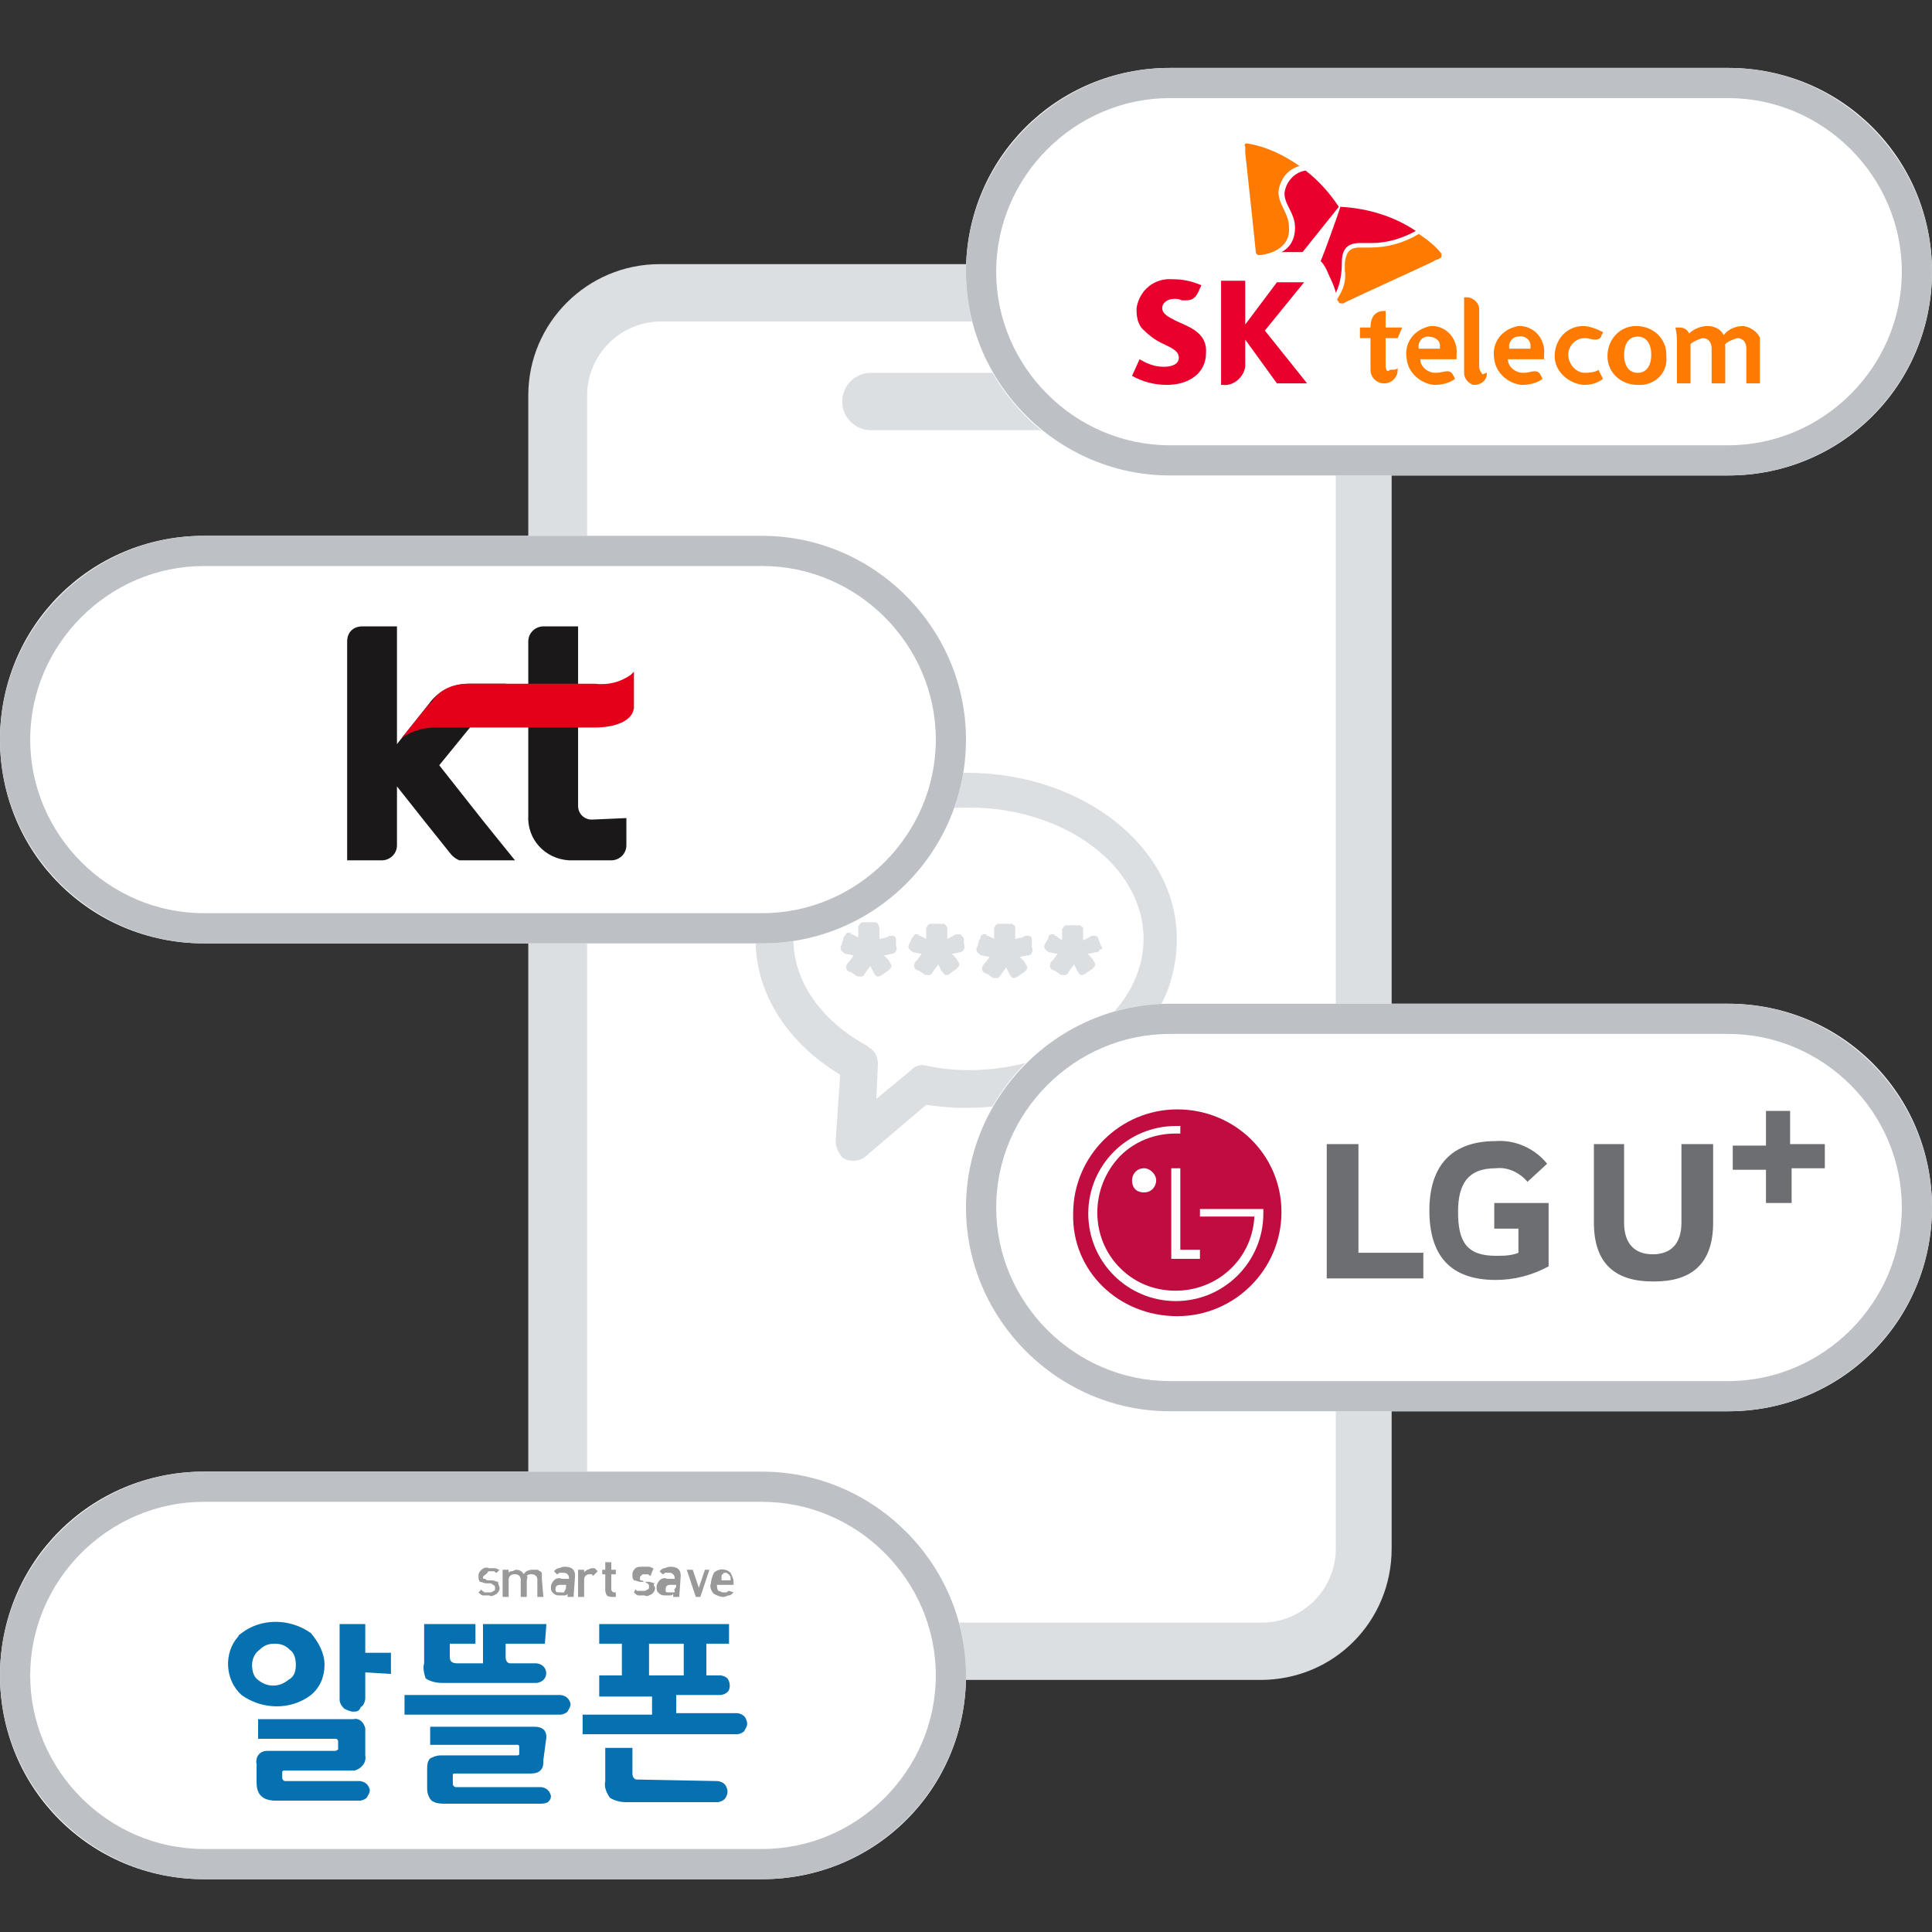 <?xml version="1.0" encoding="utf-8"?>
<!-- Generator: Adobe Illustrator 27.8.1, SVG Export Plug-In . SVG Version: 6.00 Build 0)  -->
<svg version="1.1" id="레이어_1" xmlns="http://www.w3.org/2000/svg" xmlns:xlink="http://www.w3.org/1999/xlink" x="0px"
	 y="0px" viewBox="0 0 128 128" style="enable-background:new 0 0 128 128;" xml:space="preserve">
<rect x="0" y="0" width="128" height="128" fill="#333333" stroke="none"/>
<style type="text/css">
	.st0{fill:none;}
	.st1{clip-path:url(#SVGID_00000143585937853355113510000014955081118823722885_);}
	.st2{fill:#FFFFFF;}
	.st3{fill:#DCDFE2;}
	.st4{fill:#BDC1C5;}
	.st5{fill:#C00C3F;}
	.st6{fill:#6D6E71;}
	.st7{fill:#0571B0;}
	.st8{fill:#999999;}
	.st9{clip-path:url(#SVGID_00000022524739271027675800000010376346260663074688_);}
	.st10{fill:#1A1818;}
	.st11{fill:#E50019;}
	.st12{clip-path:url(#SVGID_00000155110835053990629880000016260928839458006425_);}
	.st13{fill:#FF7A00;}
	.st14{fill:#EA002C;}
</style>
<g>
	<g id="사각형_239">
		<rect x="0.1" y="0.5" class="st0" width="128" height="128"/>
	</g>
	<g id="그룹_249" transform="translate(1 0)">
		<g id="그룹_236" transform="translate(6513 3704)">
			<g>
				<g>
					<g>
						<g>
							<defs>
								<rect id="SVGID_1_" x="-6479" y="-3686.5" width="57.2" height="93.8"/>
							</defs>
							<clipPath id="SVGID_00000137853234323296045410000001606185204369782696_">
								<use xlink:href="#SVGID_1_"  style="overflow:visible;"/>
							</clipPath>
							
								<g id="그룹_189" transform="translate(0 0)" style="clip-path:url(#SVGID_00000137853234323296045410000001606185204369782696_);">
								<g id="패스_578">
									<path class="st2" d="M-6471-3684.6h41.3c3.3,0,6.1,2.7,6.1,6.1v77.9c0,3.3-2.7,6.1-6.1,6.1l0,0h-41.3
										c-3.3,0-6.1-2.7-6.1-6.1l0,0v-78C-6477-3681.9-6474.4-3684.6-6471-3684.6L-6471-3684.6"/>
								</g>
								<g id="패스_579">
									<path class="st3" d="M-6430.5-3592.7h-39.8c-4.8,0-8.7-3.9-8.7-8.7v-76.4c0-4.8,3.9-8.7,8.7-8.7h39.8
										c4.8,0,8.7,3.9,8.7,8.7v76.4C-6421.8-3596.6-6425.6-3592.7-6430.5-3592.7 M-6470.2-3682.7c-2.7,0-4.9,2.2-4.9,4.9v76.4
										c0,2.7,2.2,4.9,4.9,4.9h39.8c2.7,0,4.9-2.2,4.9-4.9v-76.4c0-2.7-2.2-4.9-4.9-4.9H-6470.2z"/>
								</g>
								<g id="패스_580">
									<path class="st3" d="M-6444.5-3675.5h-11.8c-1,0-1.9-0.8-1.9-1.9c0-1,0.8-1.9,1.9-1.9l0,0h11.8c1,0,1.9,0.9,1.9,1.9
										S-6443.5-3675.5-6444.5-3675.5"/>
								</g>
							</g>
						</g>
					</g>
				</g>
			</g>
		</g>
	</g>
	<g id="그룹_276" transform="translate(2.225 1.073)">
		<g>
			<g id="그룹_275" transform="translate(-2.062 -1.073)">
				<path class="st3" d="M63.9,51.2c-7.7,0-14,5-14,11.1c0,3.5,2.1,6.8,5.6,8.9l-0.3,4.4c0,0.3,0.1,0.6,0.3,0.9s0.5,0.4,0.8,0.4h0.1
					c0.3,0,0.6-0.1,0.8-0.3l4-3.4c0.8,0.1,1.6,0.2,2.4,0.2h0.1c0.1,0,0.1,0,0.2,0h0.2l0,0c6-0.1,11.3-3.2,13.1-7.8
					c0.4-1.1,0.6-2.2,0.6-3.3C77.9,56.2,71.6,51.2,63.9,51.2z M57.9,72.8l0.1-2.3c0-0.5-0.2-0.9-0.6-1.1l-0.1-0.1
					c-3.1-1.7-4.9-4.3-4.9-7.1c0-4.8,5.2-8.7,11.6-8.7s11.6,3.9,11.6,8.7s-5.2,8.7-11.6,8.7c-0.9,0-1.9-0.1-2.8-0.3
					c-0.4-0.1-0.7,0-1,0.3L57.9,72.8z"/>
				<g>
					<path class="st3" d="M59.2,62.2c0-0.1-0.1-0.2-0.2-0.2c-0.1,0-0.1,0-0.2,0c0,0-0.1,0-0.2,0.1l-0.5,0.1v-0.5c0-0.1,0-0.1,0-0.2
						S58,61.2,58,61.2c-0.1-0.1-0.1-0.1-0.2-0.1c0,0-0.1,0-0.2,0h-0.4c-0.1,0-0.1,0-0.2,0c-0.1,0-0.2,0.1-0.2,0.1
						c0,0.1-0.1,0.1-0.1,0.2c0,0,0,0.1,0,0.2v0.5l-0.4-0.2c-0.1,0-0.1,0-0.1-0.1c-0.1,0-0.2,0-0.2,0c-0.1,0-0.1,0.1-0.2,0.2
						c0,0-0.1,0.1-0.1,0.2l-0.1,0.4c-0.1,0.1-0.1,0.3,0,0.4c0.1,0.1,0.2,0.2,0.3,0.2l0.5,0.1l-0.3,0.4c-0.1,0.1-0.2,0.2-0.2,0.4
						c0,0.2,0.2,0.3,0.3,0.3l0.3,0.2c0.1,0.1,0.2,0.1,0.3,0.1h0.1c0.1,0,0.2-0.1,0.3-0.3l0.3-0.4l0.2,0.4c0.1,0.2,0.2,0.3,0.3,0.3
						s0.3-0.1,0.4-0.2l0.3-0.2c0.1-0.1,0.2-0.2,0.2-0.3c0-0.1-0.1-0.2-0.2-0.4l-0.3-0.3l0.5-0.1c0.1,0,0.3-0.1,0.3-0.2
						c0.1-0.1,0-0.3,0-0.4L59.2,62.2z"/>
					<path class="st3" d="M63.7,62.2L63.7,62.2c-0.1-0.2-0.2-0.3-0.3-0.3c-0.1,0-0.1,0-0.2,0c0,0-0.1,0-0.2,0.1l-0.4,0.2v-0.5
						c0-0.1,0-0.1,0-0.2s-0.1-0.2-0.1-0.2c-0.1-0.1-0.1-0.1-0.2-0.1c0,0-0.1,0-0.2,0h-0.4c-0.1,0-0.1,0-0.2,0
						c-0.1,0-0.2,0.1-0.2,0.1c0,0.1-0.1,0.1-0.1,0.2c0,0,0,0.1,0,0.2v0.5l-0.4-0.2c-0.1,0-0.1,0-0.1-0.1c-0.1,0-0.2,0-0.2,0
						c-0.1,0-0.1,0.1-0.2,0.2c0,0-0.1,0.1-0.1,0.2l-0.1,0.2c-0.1,0.1-0.1,0.3,0,0.4s0.2,0.2,0.3,0.2l0.5,0.1l-0.3,0.4
						c-0.1,0.1-0.2,0.2-0.2,0.4s0.2,0.3,0.3,0.3l0.3,0.2c0.1,0.1,0.2,0.1,0.3,0.1h0.1c0.1,0,0.2-0.1,0.3-0.3l0.3-0.4l0.2,0.4
						c0.1,0.1,0.2,0.3,0.3,0.3s0.2,0,0.4-0.2l0.3-0.2c0.1-0.1,0.2-0.2,0.2-0.3c0-0.1-0.1-0.2-0.2-0.4l-0.3-0.3l0.5-0.1
						c0.1,0,0.3-0.1,0.3-0.2c0.1-0.1,0-0.3,0-0.4L63.7,62.2z"/>
					<path class="st3" d="M68.2,62.2c0-0.1-0.1-0.2-0.2-0.2s-0.1,0-0.2,0c0,0-0.1,0-0.2,0.1l-0.5,0.1v-0.5c0-0.1,0-0.1,0-0.2
						s0-0.2-0.1-0.2c-0.1-0.1-0.1-0.1-0.2-0.1c0,0-0.1,0-0.2,0h-0.4c-0.1,0-0.1,0-0.2,0s-0.2,0.1-0.2,0.1c0,0.1-0.1,0.1-0.1,0.2
						c0,0,0,0.1,0,0.2v0.5l-0.4-0.2c-0.1,0-0.1,0-0.1-0.1c-0.1,0-0.2,0-0.2,0c-0.1,0-0.2,0.1-0.2,0.2c0,0,0,0.1-0.1,0.2l-0.1,0.4
						c-0.1,0.1-0.1,0.3,0,0.4c0.1,0.1,0.2,0.2,0.3,0.2l0.5,0.1l-0.3,0.4c-0.1,0.1-0.2,0.2-0.2,0.4c0,0.2,0.2,0.3,0.3,0.3l0.3,0.2
						c0.1,0.1,0.2,0.1,0.3,0.1h0.1c0.1,0,0.2-0.1,0.3-0.3l0.3-0.4l0.2,0.4c0.1,0.2,0.2,0.3,0.3,0.3c0.1,0,0.3-0.1,0.4-0.2l0.3-0.2
						c0.1-0.1,0.2-0.2,0.2-0.3c0-0.1-0.1-0.2-0.2-0.4l-0.3-0.3l0.5-0.1c0.2,0,0.3-0.1,0.3-0.2c0.1-0.1,0-0.3,0-0.4L68.2,62.2z"/>
					<path class="st3" d="M72.8,62.7l-0.2-0.5c0-0.1-0.1-0.2-0.2-0.2s-0.1,0-0.2,0c0,0-0.1,0-0.2,0.1l-0.4,0.2v-0.5
						c0-0.1,0-0.1,0-0.2c0-0.1,0-0.2-0.1-0.2c-0.1-0.1-0.1-0.1-0.2-0.1c0,0-0.1,0-0.2,0h-0.4c-0.1,0-0.1,0-0.2,0s-0.2,0.1-0.2,0.1
						c0,0.1-0.1,0.1-0.1,0.2c0,0,0,0.1,0,0.2v0.5L69.8,62c-0.1,0-0.1,0-0.1-0.1c-0.1,0-0.2,0-0.2,0c-0.1,0-0.2,0.1-0.2,0.2
						c0,0,0,0.1-0.1,0.2l-0.1,0.2c-0.1,0.1-0.1,0.3,0,0.4c0.1,0.1,0.2,0.2,0.3,0.2l0.5,0.1l-0.3,0.4c-0.1,0.1-0.2,0.2-0.2,0.4
						c0,0.2,0.2,0.3,0.3,0.3l0.3,0.2c0.1,0.1,0.2,0.1,0.3,0.1h0.1c0.1,0,0.2-0.1,0.3-0.3l0.3-0.4l0.2,0.4c0.1,0.2,0.2,0.3,0.3,0.3
						c0.1,0,0.3-0.1,0.4-0.2l0.3-0.2c0.1-0.1,0.2-0.2,0.2-0.3c0-0.1-0.1-0.2-0.2-0.4l-0.3-0.3l0.5-0.1c0.2,0,0.3-0.1,0.3-0.2
						C72.9,62.9,72.9,62.8,72.8,62.7z"/>
				</g>
			</g>
		</g>
	</g>
	<g id="그룹_254" transform="translate(0 -14)">
		<g id="사각형_242" transform="translate(6543 3767)">
			<g>
				<path class="st2" d="M-6465.5-3686.5h37c7.5,0,13.5,6,13.5,13.5l0,0c0,7.5-6,13.5-13.5,13.5h-37c-7.5,0-13.5-6-13.5-13.5l0,0
					C-6479-3680.5-6473-3686.5-6465.5-3686.5z"/>
			</g>
			<g>
				<path class="st4" d="M-6428.5-3659.5h-37c-7.4,0-13.5-6.1-13.5-13.5s6.1-13.5,13.5-13.5h37c7.4,0,13.5,6.1,13.5,13.5
					S-6421-3659.5-6428.5-3659.5z M-6465.5-3684.5c-6.3,0-11.5,5.2-11.5,11.5s5.2,11.5,11.5,11.5h37c6.3,0,11.5-5.2,11.5-11.5
					s-5.2-11.5-11.5-11.5H-6465.5z"/>
			</g>
		</g>
		
			<g id="dgulx17jHXNwLHcVhi3tiItXfTArFGP7IpRnF8B-mvfUWZcftSirHLNX86k3ckGyi9m80Nt9SxM4SnyAv04vYQ" transform="translate(6550 3774)">
			<g id="패스_645">
				<path class="st5" d="M-6472-3672.8c3.8,0,6.9-3.1,6.9-6.9s-3.1-6.8-6.9-6.8s-6.9,3.1-6.9,6.9
					C-6479-3675.8-6475.9-3672.8-6472-3672.8"/>
			</g>
			<g id="패스_646">
				<path class="st2" d="M-6472.4-3682.6v6h1.9v-0.6h-1.3v-5.4H-6472.4z M-6474.2-3681c0.5,0,0.8-0.4,0.8-0.8c0-0.4-0.4-0.8-0.8-0.8
					c-0.5,0-0.8,0.4-0.8,0.8l0,0C-6475-3681.4-6474.8-3681-6474.2-3681"/>
			</g>
			<g id="패스_647">
				<path class="st2" d="M-6471.8-3685.4c-0.1,0-0.2,0-0.3,0c-3.2,0-5.8,2.6-5.8,5.8s2.6,5.8,5.8,5.8c3.2,0,5.8-2.6,5.8-5.8v-0.3
					h-4.2v0.5h3.6v0.1c-0.2,2.9-2.7,5-5.6,4.8c-1.3-0.1-2.4-0.6-3.3-1.5c-2-2-2-5.3,0-7.4c1-1,2.3-1.5,3.7-1.5c0.1,0,0.2,0,0.3,0
					V-3685.4L-6471.8-3685.4z"/>
			</g>
			<g id="패스_648">
				<path class="st6" d="M-6460-3684.2h-2.1v8.9h6.4v-1.7h-4.3V-3684.2z M-6451.1-3678.6h1.7v1.6c-0.5,0.2-1,0.2-1.5,0.2
					c-1.9,0-2.5-0.9-2.5-2.9c0-1.8,0.6-2.9,2.5-2.9c0.8-0.1,1.6,0.3,2.1,0.9l1.3-1.2c-0.8-1-2.1-1.6-3.4-1.5c-2.9,0-4.4,1.6-4.4,4.6
					s1.4,4.6,4.4,4.6c1.2,0,2.4-0.3,3.5-0.9v-4.2h-3.6v1.7L-6451.1-3678.6L-6451.1-3678.6z M-6431.4-3684.2v-2.2h-1.6v2.3h-2.2v1.6
					h2.2v2.2h1.7v-2.3h2.2v-1.6H-6431.4z M-6438.6-3684.2v5.2c0,1.4-0.7,2.1-1.9,2.1c-1.2,0-1.9-0.7-1.9-2.1v-5.2h-2v5.2
					c0,2.8,1.5,3.9,3.9,3.9h0.1c2.4,0,3.9-1.1,3.9-3.9v-5.2H-6438.6z"/>
			</g>
		</g>
	</g>
	<g id="그룹_255" transform="translate(0 -4)">
		<g id="사각형_243" transform="translate(6479 3788)">
			<g>
				<path class="st2" d="M-6465.5-3686.5h37c7.5,0,13.5,6,13.5,13.5l0,0c0,7.5-6,13.5-13.5,13.5h-37c-7.5,0-13.5-6-13.5-13.5l0,0
					C-6479-3680.5-6473-3686.5-6465.5-3686.5z"/>
			</g>
			<g>
				<path class="st4" d="M-6428.5-3659.5h-37c-7.4,0-13.5-6.1-13.5-13.5s6.1-13.5,13.5-13.5h37c7.4,0,13.5,6.1,13.5,13.5
					S-6421-3659.5-6428.5-3659.5z M-6465.5-3684.5c-6.3,0-11.5,5.2-11.5,11.5s5.2,11.5,11.5,11.5h37c6.3,0,11.5-5.2,11.5-11.5
					s-5.2-11.5-11.5-11.5H-6465.5z"/>
			</g>
		</g>
		
			<g id="gUipXCtBqUrnF0K5UyQUEDYr-etPNZLRecZMyt1xdRemcEhYM3cjfJFU3NfvgCXP9kHtfKFUMmJpJ2lbEdmOQLT1okyVZdHVtXC7H_blMdfSEIdd3UmE3X-dk3gb-cqwqRIRskiLOE9dkB8NmjKljg" transform="translate(6494 3794)">
			<g id="패스_649">
				<path class="st7" d="M-6472.5-3679.7c0,0.8-0.3,1.5-0.9,2c-1.3,1-3.2,1-4.6,0c-1.1-1-1.2-2.8-0.2-3.9c0-0.1,0.1-0.1,0.2-0.2
					c1.3-1,3.2-1,4.6,0C-6472.9-3681.2-6472.5-3680.5-6472.5-3679.7 M-6474.4-3679.7c0-0.4-0.1-0.8-0.4-1c-0.3-0.3-0.6-0.4-1-0.4
					s-0.7,0.1-1,0.4c-0.3,0.2-0.5,0.6-0.5,1s0.1,0.8,0.4,1c0.6,0.5,1.4,0.5,2,0C-6474.5-3678.9-6474.4-3679.3-6474.4-3679.7
					 M-6469.8-3673.7c0.1,0.5-0.3,0.9-0.7,1c-0.1,0-0.2,0-0.3,0h-4.3c-0.1,0-0.2,0-0.2,0.1l0,0v0.4c0,0.1,0.1,0.2,0.2,0.2h4.9
					c0.2,0,0.4,0.1,0.5,0.2c0.1,0.1,0.2,0.3,0.2,0.4c0,0.2-0.1,0.3-0.2,0.5c-0.1,0.1-0.3,0.2-0.5,0.2h-5.5c-0.9,0-1.3-0.4-1.3-1.2
					v-1.2c-0.1-0.5,0.2-0.9,0.7-0.9c0.1,0,0.2,0,0.2,0h4.3c0.1,0,0.2-0.1,0.2-0.1l0,0v-0.5c0-0.1,0-0.1-0.1-0.2l0,0h-5.2v-1.3h6.3
					c0.4-0.1,0.7,0.2,0.8,0.6c0,0.1,0,0.1,0,0.2V-3673.7 M-6469.8-3679.2v1.7c0,0.2-0.1,0.5-0.3,0.6c-0.1,0.3-0.3,0.3-0.5,0.3
					s-0.4-0.1-0.6-0.2c-0.2-0.2-0.3-0.4-0.3-0.6v-5h1.7v1.9h1.7v1.4L-6469.8-3679.2z M-6467.2-3676.4v-1.3h10.3
					c0.2,0,0.4,0.1,0.5,0.2c0.1,0.1,0.2,0.3,0.2,0.4c0,0.2-0.1,0.3-0.2,0.5c-0.1,0.1-0.3,0.2-0.5,0.2L-6467.2-3676.4
					 M-6457.9-3681.1h-2.6v0.9c0,0.2,0.1,0.4,0.3,0.4h0.1h1.6c0.2,0,0.4,0.1,0.5,0.2c0.2,0.2,0.3,0.6,0,0.9l0,0
					c-0.1,0.1-0.3,0.2-0.5,0.2h-6.2c-0.4,0-0.8-0.1-1.1-0.3c-0.1-0.3-0.2-0.7-0.1-1v-2.6h3.4v1.3h-1.7v0.9c0,0.3,0.2,0.4,0.5,0.4
					h1.7v-2.6h4.2L-6457.9-3681.1 M-6458-3673.4c0,0.3,0,0.5-0.2,0.7s-0.5,0.2-0.7,0.2h-4.9c-0.2,0-0.2,0-0.2,0.2v0.5
					c0,0.1,0.1,0.2,0.2,0.2h5.6c0.2,0,0.4,0.1,0.5,0.2c0.1,0.1,0.2,0.3,0.2,0.4c0,0.2-0.1,0.3-0.2,0.4c-0.2,0.1-0.4,0.1-0.5,0.1
					h-6.3c-0.3,0-0.6,0-0.9-0.2c-0.2-0.2-0.3-0.5-0.3-0.8v-1.3c0-0.2,0-0.5,0.2-0.7c0.2-0.1,0.4-0.2,0.7-0.2h5c0.1,0,0.2,0,0.2-0.1
					l0,0v-0.4c0-0.1,0-0.2-0.1-0.2l0,0h-5.8v-1.2h6.9c0.5,0,0.8,0.2,0.8,0.7L-6458-3673.4z M-6455.4-3675.1v-1.3h4.6v-1.2h-3.5v-1.4
					h1.5v-2.1h-1.5v-1.3h8.6v1.3h-1.5v2.1h0.9c0.2,0,0.4,0.1,0.5,0.2c0.2,0.3,0.2,0.7,0,0.9c-0.1,0.1-0.3,0.2-0.5,0.2h-2.9v1.2h4
					c0.2,0,0.4,0.1,0.5,0.2c0.1,0.1,0.2,0.3,0.2,0.5s-0.1,0.3-0.2,0.5c-0.1,0.1-0.3,0.2-0.5,0.2L-6455.4-3675.1 M-6446.5-3672
					c0.2,0,0.4,0.1,0.5,0.2c0.1,0.1,0.2,0.3,0.2,0.5s-0.1,0.4-0.2,0.5s-0.3,0.2-0.5,0.2h-6c-0.4,0-0.8-0.1-1.1-0.3
					c-0.2-0.3-0.4-0.7-0.3-1.1v-2.2h1.8v1.7c0,0.2,0.1,0.4,0.3,0.4h0.1L-6446.5-3672 M-6451-3681.1v2.1h2.3v-2.1H-6451z"/>
			</g>
			<g id="패스_684">
				<path class="st8" d="M-6460.9-3684.8c0,0.2-0.1,0.3-0.2,0.4c-0.2,0.1-0.3,0.2-0.5,0.1c-0.1,0-0.3,0-0.4,0s-0.2-0.1-0.3-0.2
					l0.2-0.2c0,0.1,0.1,0.1,0.2,0.2c0.1,0,0.2,0,0.3,0c0.1,0,0.2,0,0.3-0.1c0.1,0,0.1-0.1,0.1-0.2c0-0.1,0-0.1-0.1-0.2
					c-0.1,0-0.1-0.1-0.2-0.1h-0.3c-0.1,0-0.3-0.1-0.4-0.1c-0.1-0.1-0.1-0.2-0.1-0.4s0.1-0.3,0.2-0.4c0.1-0.1,0.3-0.2,0.5-0.1
					c0.1,0,0.2,0,0.4,0c0.1,0,0.2,0.1,0.3,0.1l-0.2,0.2c-0.1,0-0.1-0.1-0.2-0.1s-0.2,0-0.2,0c-0.1,0-0.2,0-0.2,0.1
					c-0.2,0.2-0.3,0.2-0.3,0.3s0,0.1,0.1,0.1s0.1,0.1,0.2,0.1h0.3c0.1,0,0.3,0.1,0.4,0.1C-6461-3685-6460.9-3684.9-6460.9-3684.8z
					 M-6458-3684.2h-0.4v-1.1c0-0.1,0-0.2-0.1-0.3s-0.2-0.1-0.3-0.1s-0.2,0-0.3,0.1c0.1,0.1,0,0.2,0,0.3v1.1h-0.4v-1.1
					c0-0.1,0-0.2-0.1-0.3s-0.2-0.1-0.3-0.1s-0.2,0-0.3,0.1c-0.1,0.1-0.1,0.2-0.1,0.3v1.1h-0.4v-1.8h0.4v0.2c0.1-0.1,0.1-0.1,0.2-0.1
					s0.2-0.1,0.3-0.1c0.2,0,0.4,0.1,0.5,0.3c0.1-0.2,0.3-0.3,0.6-0.3c0.1,0,0.2,0,0.3,0s0.1,0.1,0.2,0.1c0.1,0.1,0.1,0.1,0.1,0.2
					c0,0.1,0,0.2,0,0.3L-6458-3684.2z M-6456-3684.2h-0.4v-0.2c-0.1,0.1-0.1,0.1-0.2,0.1s-0.2,0-0.3,0c-0.2,0-0.3,0-0.5-0.2
					c-0.1-0.1-0.1-0.2-0.1-0.4c0-0.1,0.1-0.3,0.2-0.4c0.1-0.1,0.3-0.2,0.5-0.1h0.5l0,0c0-0.1,0-0.2-0.1-0.3s-0.2-0.1-0.3-0.1
					s-0.2,0-0.2,0c-0.1,0-0.1,0.1-0.2,0.1l-0.2-0.2c0.1-0.1,0.2-0.2,0.3-0.2c0.1,0,0.2-0.1,0.4-0.1c0.5,0,0.7,0.2,0.7,0.6
					L-6456-3684.2 M-6456.5-3684.9v-0.1h-0.4c-0.2,0-0.3,0.1-0.3,0.3s0.1,0.2,0.3,0.2c0.1,0,0.1,0,0.2,0s0.1,0,0.1-0.1
					C-6456.5-3684.7-6456.5-3684.8-6456.5-3684.9L-6456.5-3684.9z M-6454.4-3685.9l-0.3,0.3l-0.1-0.1h-0.1c-0.1,0-0.2,0-0.3,0.1
					c-0.1,0.1-0.1,0.2-0.1,0.3v1.1h-0.4v-1.8h0.4v0.2c0-0.1,0.1-0.1,0.2-0.2c0.1,0,0.2-0.1,0.3-0.1s0.2,0,0.2,0
					C-6454.5-3686-6454.4-3685.9-6454.4-3685.9L-6454.4-3685.9z M-6453.2-3684.2h-0.2c-0.1,0-0.3,0-0.4-0.1
					c-0.1-0.2-0.1-0.3-0.1-0.4v-1h-0.2v-0.3h0.2v-0.5h0.4v0.5h0.3v0.3h-0.3v1c0,0.1,0.1,0.2,0.2,0.2h0.1V-3684.2z M-6450.6-3684.8
					c0,0.2-0.1,0.3-0.2,0.4c-0.2,0.1-0.3,0.2-0.5,0.1c-0.1,0-0.3,0-0.4,0s-0.2-0.1-0.3-0.2l0.1-0.2c0.1,0.1,0.1,0.1,0.2,0.1
					s0.2,0,0.3,0c0.1,0,0.2,0,0.3-0.1c0.1,0,0.1-0.1,0.1-0.2c0-0.1,0-0.1-0.1-0.2c-0.1,0-0.1-0.1-0.2-0.1h-0.3
					c-0.1,0-0.3-0.1-0.4-0.1c-0.1-0.1-0.1-0.2-0.1-0.4s0.1-0.3,0.2-0.4c0.1-0.1,0.3-0.1,0.5-0.1c0.1,0,0.2,0,0.4,0
					c0.1,0,0.2,0.1,0.3,0.1l-0.2,0.5c-0.1,0-0.1-0.1-0.2-0.1s-0.2,0-0.2,0c-0.1,0-0.2,0-0.2,0.1c-0.1,0-0.1,0.1-0.1,0.2
					c0,0.1,0,0.1,0.1,0.1s0.1,0.1,0.2,0.1h0.3c0.1,0,0.3,0.1,0.4,0.1C-6450.8-3685-6450.6-3684.9-6450.6-3684.8L-6450.6-3684.8z
					 M-6449-3684.2h-0.4v-0.2c-0.1,0.1-0.1,0.1-0.2,0.1s-0.2,0-0.3,0c-0.2,0-0.3,0-0.5-0.2c-0.1-0.1-0.1-0.2-0.1-0.4
					c0-0.1,0.1-0.3,0.2-0.4c0.1-0.1,0.3-0.2,0.5-0.1h0.5l0,0c0-0.1,0-0.2-0.1-0.3s-0.2-0.1-0.3-0.1s-0.2,0-0.2,0
					c-0.1,0-0.1,0.1-0.2,0.1l-0.2-0.2c0.1-0.1,0.2-0.2,0.3-0.2c0.1,0,0.2-0.1,0.4-0.1c0.5,0,0.7,0.2,0.7,0.6L-6449-3684.2
					 M-6449.2-3684.9v-0.1h-0.4c-0.2,0-0.3,0.1-0.3,0.3s0,0.2,0.3,0.2c0.1,0,0.1,0,0.2,0s0.1,0,0.1-0.1
					C-6449.4-3684.7-6449.2-3684.8-6449.2-3684.9L-6449.2-3684.9z M-6447-3686l-0.6,1.8h-0.3l-0.6-1.8h0.4l0.4,1.2l0.4-1.2H-6447z
					 M-6445.4-3685h-1.1c0,0.1,0,0.3,0.1,0.4c0.1,0,0.2,0.1,0.3,0.1c0.1,0,0.2,0,0.2,0c0.1,0,0.1-0.1,0.2-0.1l0.3,0.1
					c-0.1,0.1-0.2,0.2-0.3,0.2s-0.2,0.1-0.4,0.1c-0.2,0-0.4-0.1-0.6-0.2c-0.2-0.2-0.3-0.5-0.2-0.7c0-0.2,0.1-0.5,0.2-0.7
					c0.3-0.3,0.8-0.3,1.1,0l0,0c0.1,0.2,0.2,0.4,0.2,0.6L-6445.4-3685 M-6445.6-3685.3c0-0.1,0-0.2,0-0.2c0-0.1-0.1-0.1-0.1-0.2
					c-0.1,0-0.1-0.1-0.2-0.1s-0.2,0-0.2,0.1c-0.1,0-0.1,0.1-0.1,0.2s0,0.2,0,0.2H-6445.6z"/>
			</g>
		</g>
	</g>
	<g id="그룹_253" transform="translate(0 14)">
		<g id="사각형_241" transform="translate(6479 3708)">
			<g>
				<path class="st2" d="M-6465.5-3686.5h37c7.5,0,13.5,6,13.5,13.5l0,0c0,7.5-6,13.5-13.5,13.5h-37c-7.5,0-13.5-6-13.5-13.5l0,0
					C-6479-3680.5-6473-3686.5-6465.5-3686.5z"/>
			</g>
			<g>
				<path class="st4" d="M-6428.5-3659.5h-37c-7.4,0-13.5-6.1-13.5-13.5s6.1-13.5,13.5-13.5h37c7.4,0,13.5,6.1,13.5,13.5
					S-6421-3659.5-6428.5-3659.5z M-6465.5-3684.5c-6.3,0-11.5,5.2-11.5,11.5s5.2,11.5,11.5,11.5h37c6.3,0,11.5-5.2,11.5-11.5
					s-5.2-11.5-11.5-11.5H-6465.5z"/>
			</g>
		</g>
		<g id="그룹_205" transform="translate(6502 3714)">
			<g>
				<g>
					<g>
						<g>
							<defs>
								<rect id="SVGID_00000142166328231574776880000008929623810377851568_" x="-6479" y="-3686.5" width="19" height="15.5"/>
							</defs>
							<clipPath id="SVGID_00000015317692581780149510000015223501461594635917_">
								<use xlink:href="#SVGID_00000142166328231574776880000008929623810377851568_"  style="overflow:visible;"/>
							</clipPath>
							
								<g id="그룹_204" transform="translate(0 0)" style="clip-path:url(#SVGID_00000015317692581780149510000015223501461594635917_);">
								<g id="패스_685">
									<path class="st10" d="M-6472.9-3677.3l4.4-5.4h-2.4c-1,0-1.9,0.4-2.5,1.1l-2.3,2.9v-7.8h-2.3c-0.6,0-1,0.4-1,1l0,0v14.5
										h2.3c0.5,0,1-0.4,1-1l0,0v-3.9l1.9,2.4l1.6,2c0.3,0.4,0.7,0.6,1.2,0.6h3.2l-2.1-2.6L-6472.9-3677.3z M-6462.8-3673.7
										c-0.5,0-0.9-0.4-0.9-0.9v-11.9h-2.3c-0.5,0-1,0.4-1,1v11.5c-0.1,1.6,1.1,2.9,2.7,3c0.1,0,0.2,0,0.3,0h2.5c0.5,0,1-0.4,1-1
										l0,0v-1.8L-6462.8-3673.7z"/>
								</g>
								<g id="패스_686">
									<path class="st11" d="M-6475.4-3679.1L-6475.4-3679.1L-6475.4-3679.1L-6475.4-3679.1z M-6460-3681.3v-2.2l-0.2,0.2
										c-0.7,0.5-1.5,0.7-2.4,0.6h-8.4c-1,0-1.9,0.4-2.4,1.2l-0.3,0.3l0,0l-1.7,2.1c0.7-0.5,1.5-0.7,2.3-0.7h10.5
										c1.3,0,2.5-0.4,2.6-1.3C-6460-3681.2-6460-3681.3-6460-3681.3"/>
								</g>
							</g>
						</g>
					</g>
				</g>
			</g>
		</g>
	</g>
	<g id="그룹_252" transform="translate(0 4)">
		<g id="사각형_240" transform="translate(6543 3687)">
			<g>
				<path class="st2" d="M-6465.5-3686.5h37c7.5,0,13.5,6,13.5,13.5l0,0c0,7.5-6,13.5-13.5,13.5h-37c-7.5,0-13.5-6-13.5-13.5l0,0
					C-6479-3680.5-6473-3686.5-6465.5-3686.5z"/>
			</g>
			<g>
				<path class="st4" d="M-6428.5-3659.5h-37c-7.4,0-13.5-6.1-13.5-13.5s6.1-13.5,13.5-13.5h37c7.4,0,13.5,6.1,13.5,13.5
					S-6421-3659.5-6428.5-3659.5z M-6465.5-3684.5c-6.3,0-11.5,5.2-11.5,11.5s5.2,11.5,11.5,11.5h37c6.3,0,11.5-5.2,11.5-11.5
					s-5.2-11.5-11.5-11.5H-6465.5z"/>
			</g>
		</g>
		<g id="그룹_207" transform="translate(6554 3692)">
			<g>
				<g>
					<g>
						<g>
							<defs>
								<rect id="SVGID_00000109023695178737112100000014560142546669227164_" x="-6479" y="-3686.5" width="41.6" height="16"/>
							</defs>
							<clipPath id="SVGID_00000091734280448326922620000011937189307854694284_">
								<use xlink:href="#SVGID_00000109023695178737112100000014560142546669227164_"  style="overflow:visible;"/>
							</clipPath>
							
								<g id="그룹_206" transform="translate(0 0)" style="clip-path:url(#SVGID_00000091734280448326922620000011937189307854694284_);">
								<g id="패스_687">
									<path class="st13" d="M-6438.5-3674.4c-0.5,0-1,0.2-1.3,0.6c-0.2-0.4-0.6-0.6-1.1-0.6c-0.4,0-0.9,0.2-1.2,0.5
										c-0.1-0.3-0.4-0.4-0.6-0.4c-0.1,0-0.2,0-0.3,0c0.1,0.4,0.1,0.7,0.1,1.1v2.6h0.9v-2.6c0.2-0.2,0.5-0.3,0.8-0.4
										c0.4,0,0.6,0.3,0.6,0.7v2.3h0.9v-2.6c0.2-0.2,0.5-0.3,0.8-0.4c0.4,0,0.6,0.3,0.6,0.7v2.3h1v-2.4
										C-6437.2-3673.7-6437.8-3674.3-6438.5-3674.4L-6438.5-3674.4"/>
								</g>
								<g id="패스_688">
									<path class="st13" d="M-6449-3671.3c-0.6,0-1.1-0.6-1.1-1.2s0.5-1.1,1.1-1.1c0.3,0,0.4,0.1,0.7,0.1c0.2,0,0.4-0.1,0.4-0.3
										c0.1-0.1,0.1-0.2,0.1-0.2c-0.4-0.2-0.9-0.4-1.3-0.4c-1.1,0-1.9,0.9-1.9,2c0,1,0.9,1.8,1.9,1.9c0.5,0,0.9-0.1,1.3-0.4
										l-0.3-0.6C-6448.2-3671.4-6448.5-3671.3-6449-3671.3"/>
								</g>
								<g id="패스_689">
									<path class="st13" d="M-6459.2-3674.4c-1.1,0.2-1.8,1.1-1.6,2.2c0.1,0.9,0.9,1.6,1.8,1.7c0.5,0,1-0.1,1.4-0.4l-0.1-0.2
										c-0.1-0.2-0.2-0.3-0.4-0.3c-0.3,0-0.4,0.1-0.8,0.1c-0.5,0-1-0.4-1-0.9l0,0h2.4v-0.3c0.1-0.9-0.5-1.8-1.5-1.9
										C-6459.1-3674.4-6459.1-3674.4-6459.2-3674.4 M-6460-3672.9c-0.1-0.4,0.2-0.8,0.6-0.8s0.8,0.2,0.8,0.6c0,0.1,0,0.1,0,0.2
										H-6460z"/>
								</g>
								<g id="패스_690">
									<path class="st13" d="M-6456-3671.7v-3.8c0-0.4-0.3-0.7-0.7-0.8c0,0,0,0-0.1,0h-0.2v5c0,0.4,0.3,0.7,0.6,0.8h0.1
										c0.4,0,0.8-0.3,0.8-0.7v-0.1c-0.1,0-0.2,0.1-0.3,0.1C-6455.8-3671.3-6456-3671.4-6456-3671.7
										C-6456-3671.6-6456-3671.6-6456-3671.7"/>
								</g>
								<g id="패스_691">
									<path class="st13" d="M-6462.2-3671.8v-1.8h0.8l0.3-0.7h-1.1v-1.1h-0.1c-0.4,0-0.9,0.2-0.9,1.1l0,0h-0.7v0.7h0.7v2.1
										c0,0.5,0.4,0.9,0.9,0.9s0.9-0.4,0.9-0.9v-0.1c-0.1,0.1-0.3,0.1-0.5,0.1C-6462.1-3671.3-6462.2-3671.5-6462.2-3671.8"/>
								</g>
								<g id="패스_692">
									<path class="st13" d="M-6453.4-3674.4c-1.1,0.2-1.8,1.1-1.6,2.2c0.1,0.9,0.9,1.6,1.8,1.7c0.5,0,1-0.1,1.4-0.4l-0.1-0.2
										c-0.1-0.2-0.2-0.3-0.4-0.3c-0.3,0-0.4,0.1-0.8,0.1c-0.5,0-1-0.4-1-0.9l0,0h2.4v-0.3c0.1-0.9-0.5-1.8-1.5-1.9
										C-6453.1-3674.4-6453.2-3674.4-6453.4-3674.4 M-6454-3672.9c-0.1-0.4,0.2-0.8,0.6-0.8c0.4-0.1,0.8,0.2,0.8,0.6
										c0,0.1,0,0.1,0,0.2H-6454z"/>
								</g>
								<g id="패스_693">
									<path class="st13" d="M-6445.5-3670.5c-1.1,0-2-0.8-2-1.9c0-1.1,0.8-2,1.9-2s2,0.8,2,1.9v0.1c0.1,1-0.6,1.8-1.6,1.9
										C-6445.4-3670.5-6445.5-3670.5-6445.5-3670.5 M-6445.5-3671.3c0.6,0,0.9-0.5,0.9-1.2s-0.3-1.2-0.9-1.2s-0.9,0.5-0.9,1.2
										S-6446.1-3671.3-6445.5-3671.3"/>
								</g>
								<g id="패스_694">
									<path class="st14" d="M-6476-3674.7c-0.6-0.3-1-0.5-1-0.9c0-0.3,0.3-0.6,0.8-0.6c0.2,0,0.3,0,0.5,0.1c0.1,0,0.2,0,0.3,0
										c0.5,0,0.7-0.3,0.9-0.8l0.1-0.2c-0.7-0.3-1.3-0.4-1.9-0.4c-1.2-0.1-2.2,0.7-2.4,1.9c0,0.1,0,0.1,0,0.2
										c0,0.4,0.1,0.9,0.4,1.2c0.4,0.4,0.8,0.7,1.2,0.9c0.6,0.3,1.2,0.5,1.2,1c0,0.4-0.4,0.6-1,0.6s-1.1-0.2-1.6-0.5l-0.5,1.1
										c0.7,0.4,1.5,0.6,2.3,0.6c1.5,0,2.6-0.8,2.6-2.1C-6474-3673.9-6475.1-3674.3-6476-3674.7"/>
								</g>
								<g id="패스_695">
									<path class="st14" d="M-6470.2-3674.1l2.6-3.2h-1.8l-2.1,2.8l0,0v-2.9h-1.6v6.9h0.1c0.7,0.1,1.4-0.5,1.5-1.2
										c0-0.1,0-0.2,0-0.2v-1.6l0,0l2.1,2.9h2L-6470.2-3674.1z"/>
								</g>
								<g id="패스_696">
									<path class="st14" d="M-6467.5-3684.7c-0.7,0.1-1.3,0.7-1.4,1.5c0,0.8,0.7,1.3,0.7,2.3c0,0.7-0.3,1.3-0.9,1.6
										c0.2,0,0.4,0,0.6,0c0.3,0,0.5,0,0.8,0l2.4-3C-6465.9-3683.2-6466.6-3684-6467.5-3684.7"/>
								</g>
								<g id="패스_697">
									<path class="st14" d="M-6465.5-3676.6c0.3-0.6,0.4-1.3,0.4-2s0.2-1.3,1.2-1.3c0.2,0,0.4,0,0.8,0c1,0,2-0.3,2.9-0.8
										c-1.5-1-3.2-1.5-5-1.6c-0.1,0.4-1.2,3.4-1.3,3.6c0.2,0.2,0.3,0.4,0.4,0.6C-6465.9-3677.6-6465.6-3677.1-6465.5-3676.6"/>
								</g>
								<g id="패스_698">
									<path class="st13" d="M-6470.6-3679.1c-0.1,0-0.2-0.1-0.2-0.2c0-0.1-0.6-5.7-0.7-6.6c0-0.1,0-0.4,0-0.4
										c-0.1-0.1,0-0.2,0.1-0.2l0,0c1.3,0.2,2.5,0.8,3.5,1.5c-0.8,0.2-1.3,0.9-1.4,1.7c0,0.9,0.7,1.4,0.7,2.4
										C-6468.5-3679.4-6470.2-3679.1-6470.6-3679.1"/>
								</g>
								<g id="패스_699">
									<path class="st13" d="M-6465.4-3676.2c0,0.1,0,0.1,0.1,0.2c0,0.1,0.1,0.1,0.2,0.1h0.1c0.1-0.1,5.2-2.4,6-2.8
										c0.1-0.1,0.3-0.1,0.4-0.2c0.1,0,0.1-0.1,0.1-0.2v-0.1c-0.4-0.5-0.9-0.9-1.5-1.3c-1,0.6-2.1,0.9-3.2,0.9c-0.4,0-0.5,0-0.7,0
										c-0.7,0-0.9,0.3-1,1c0,0.1,0,0.3,0,0.5C-6464.8-3677.4-6465-3676.8-6465.4-3676.2"/>
								</g>
							</g>
						</g>
					</g>
				</g>
			</g>
		</g>
	</g>
</g>
</svg>
